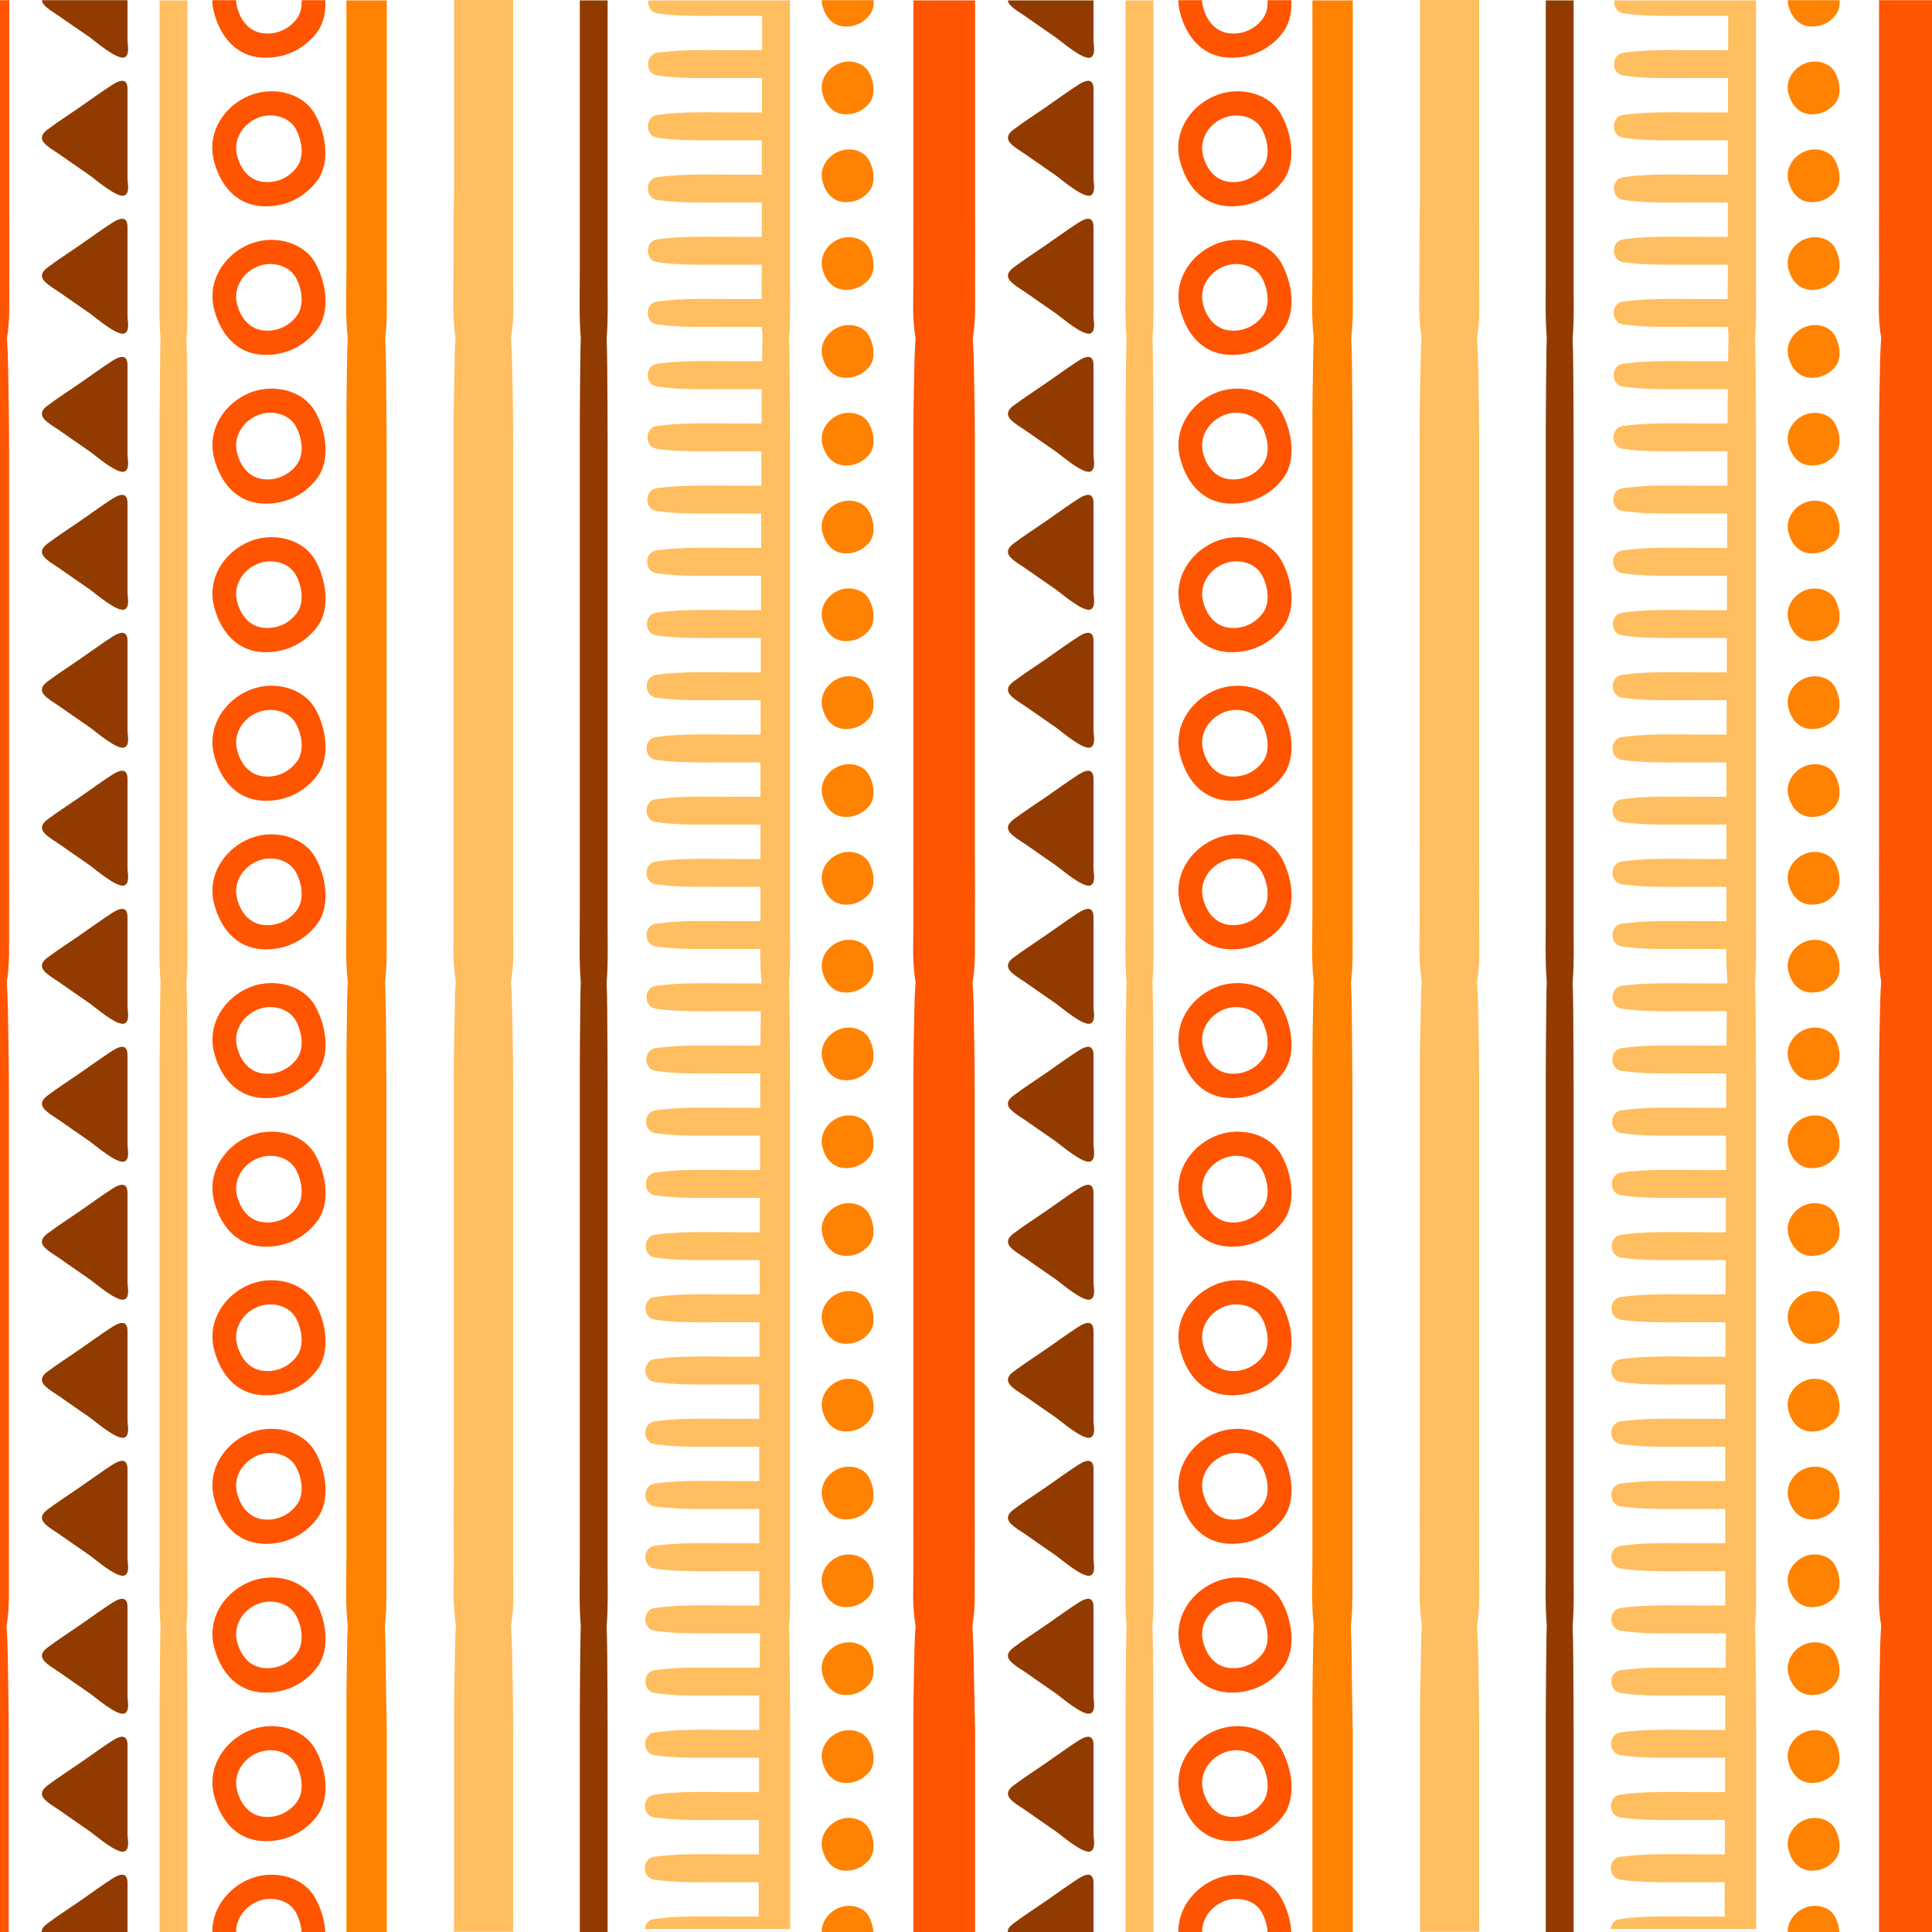 <?xml version="1.0" encoding="UTF-8"?>
<!DOCTYPE svg PUBLIC '-//W3C//DTD SVG 1.0//EN'
          'http://www.w3.org/TR/2001/REC-SVG-20010904/DTD/svg10.dtd'>
<svg height="1000.1" preserveAspectRatio="xMidYMid meet" version="1.0" viewBox="0.0 -0.1 1000.0 1000.1" width="1000.0" xmlns="http://www.w3.org/2000/svg" xmlns:xlink="http://www.w3.org/1999/xlink" zoomAndPan="magnify"
><g
  ><g
    ><g id="change1_17"
      ><path d="M133,971.2c-12.9,3.4-23.3,15.2-23.1,28.8h12.3c-0.1-7.9,5.9-14.7,13.4-16.7c6.2-1.6,13.9,0.3,17.3,6.1 c1.7,2.9,3,6.8,3.2,10.6h12.3c-0.4-6.6-2.6-13.2-5.6-18.3C156.9,971.7,143.7,968.4,133,971.2z" fill="#FF5400"
      /></g
      ><g id="change1_18"
      ><path d="M110.7,6.1c3.1,12.2,11,22.6,24.5,23.6c11.4,0.8,22-3.9,28.9-13.1c3.4-4.6,4.6-10.6,4.3-16.6h-12.3 c0.2,3.5-0.5,6.9-2.5,9.6c-4,5.3-10.1,8.1-16.7,7.6c-7.8-0.6-12.4-6.6-14.2-13.7c-0.3-1.2-0.5-2.4-0.5-3.5h-12.3 C109.9,2,110.2,4,110.7,6.1z" fill="#FF5400"
      /></g
      ><g id="change1_19"
      ><path d="M133,894.3c-14.8,3.9-26.3,18.8-22.2,34.9c3.1,12.2,11,22.6,24.5,23.6c11.4,0.8,22-3.9,28.9-13.1 c7.2-9.7,4.4-25.2-1.3-34.9C156.9,894.8,143.7,891.5,133,894.3z M152.9,912.5c3.3,5.6,4.9,14.6,0.7,20.2c-4,5.3-10.1,8.1-16.7,7.6 c-7.8-0.6-12.4-6.6-14.2-13.7c-2.4-9.3,4.3-18,12.9-20.2C141.8,904.7,149.4,906.7,152.9,912.5z" fill="#FF5400"
      /></g
      ><g id="change1_20"
      ><path d="M133,202c-14.8,3.9-26.3,18.8-22.2,34.9c3.1,12.2,11,22.6,24.5,23.6c11.4,0.8,22-3.9,28.9-13.1 c7.2-9.7,4.4-25.2-1.3-34.9C156.9,202.5,143.7,199.2,133,202z M152.9,220.2c3.3,5.6,4.9,14.6,0.7,20.2c-4,5.3-10.1,8.1-16.7,7.6 c-7.8-0.6-12.4-6.6-14.2-13.7c-2.4-9.3,4.3-18,12.9-20.2C141.8,212.4,149.4,214.4,152.9,220.2z" fill="#FF5400"
      /></g
      ><g id="change1_21"
      ><path d="M133,125c-14.8,3.9-26.3,18.8-22.2,34.9c3.1,12.2,11,22.6,24.5,23.6c11.4,0.8,22-3.9,28.9-13.1 c7.2-9.7,4.4-25.2-1.3-34.9C156.9,125.6,143.7,122.2,133,125z M152.9,143.2c3.3,5.6,4.9,14.6,0.7,20.2c-4,5.3-10.1,8.1-16.7,7.6 c-7.8-0.6-12.4-6.6-14.2-13.7c-2.4-9.3,4.3-18,12.9-20.2C141.8,135.5,149.4,137.5,152.9,143.2z" fill="#FF5400"
      /></g
      ><g id="change1_22"
      ><path d="M133,48.1C118.1,52,106.6,66.9,110.7,83c3.1,12.2,11,22.6,24.5,23.6c11.4,0.8,22-3.9,28.9-13.1 c7.2-9.7,4.4-25.2-1.3-34.9C156.9,48.6,143.7,45.3,133,48.1z M152.9,66.3c3.3,5.6,4.9,14.6,0.7,20.2c-4,5.3-10.1,8.1-16.7,7.6 c-7.8-0.6-12.4-6.6-14.2-13.7c-2.4-9.3,4.3-18,12.9-20.2C141.8,58.6,149.4,60.5,152.9,66.3z" fill="#FF5400"
      /></g
      ><g id="change2_4"
      ><path d="M96.8,855.8c0-4.7-0.2-9.5-0.3-14.2c0.8-9.6,0.5-19.2,0.5-28.9c0-11.8,0-23.5,0-35.3l0-72 c0-47.5,0-95.1,0-142.6c0-13.4-0.1-26.8-0.2-40.3c0-4.7-0.2-9.5-0.3-14.2c0.8-9.6,0.5-19.2,0.5-28.9c0-11.8,0-23.5,0-35.3l0-72 c0-47.5,0-95.1,0-142.6c0-13.4-0.1-26.8-0.2-40.3c0-4.7-0.2-9.5-0.3-14.2c0.8-9.6,0.5-19.2,0.5-28.9c0-11.8,0-23.5,0-35.3l0-72 c0-12.9,0-25.8,0-38.7H82.6c0,33.6,0,67.2,0,100.8c0,13.4,0,26.8,0,40.3c0,11.2-0.4,22.4,0.5,33.6c-0.1,3.2-0.2,6.4-0.2,9.5 c-0.1,11.8-0.3,23.5-0.3,35.3l0,72c0,47.5,0,95.1,0,142.6c0,13.4,0,26.8,0,40.3c0,11.2-0.4,22.4,0.5,33.6 c-0.1,3.2-0.2,6.4-0.2,9.5c-0.1,11.8-0.3,23.5-0.3,35.3l0,72c0,47.5,0,95.1,0,142.6c0,13.4,0,26.8,0,40.3 c0,11.2-0.4,22.4,0.5,33.6c-0.1,3.2-0.2,6.4-0.2,9.5c-0.1,11.8-0.3,23.5-0.3,35.3l0,72c0,13.9,0,27.9,0,41.8h14.4 c0-34.7,0-69.3,0-104C97,882.6,96.9,869.2,96.8,855.8z" fill="#FFBE5F"
      /></g
      ><g id="change3_3"
      ><path d="M199.6,855.8c-0.1-4.7-0.2-9.5-0.4-14.2c1.1-9.6,0.8-19.2,0.8-28.9c0-11.8,0-23.5,0-35.3l0-72 c0-47.5,0-95.1,0-142.6c0-13.4-0.2-26.8-0.3-40.3c-0.1-4.7-0.2-9.5-0.4-14.2c1.1-9.6,0.8-19.2,0.8-28.9c0-11.8,0-23.5,0-35.3l0-72 c0-47.5,0-95.1,0-142.6c0-13.4-0.2-26.8-0.3-40.3c-0.1-4.7-0.2-9.5-0.4-14.2c1.1-9.6,0.8-19.2,0.8-28.9c0-11.8,0-23.5,0-35.3l0-72 c0-12.9,0-25.8,0-38.7h-20.9c0,33.6,0,67.2,0,100.8c0,13.4,0,26.8,0,40.3c0,11.2-0.6,22.4,0.7,33.6c-0.1,3.2-0.3,6.4-0.3,9.5 c-0.2,11.8-0.4,23.5-0.4,35.3l0,72c0,47.5,0,95.1,0,142.6c0,13.4,0,26.8,0,40.3c0,11.2-0.6,22.4,0.7,33.6 c-0.1,3.2-0.3,6.4-0.3,9.5c-0.2,11.8-0.4,23.5-0.4,35.3l0,72c0,47.5,0,95.1,0,142.6c0,13.4,0,26.8,0,40.3 c0,11.2-0.6,22.4,0.7,33.6c-0.1,3.2-0.3,6.4-0.3,9.5c-0.2,11.8-0.4,23.5-0.4,35.3l0,72c0,13.9,0,27.9,0,41.8h20.9 c0-34.7,0-69.3,0-104C199.9,882.6,199.7,869.2,199.6,855.8z" fill="#FF8200"
      /></g
      ><g id="change1_23"
      ><path d="M4.5,1000c0-34.7,0-69.3,0-104c0-13.4-0.3-26.8-0.5-40.3c-0.1-4.7-0.3-9.5-0.6-14.2 c1.7-9.6,1.1-19.2,1.2-28.9c0.1-11.8,0-23.5,0-35.3l0-72c0-47.5,0-95.1,0-142.6c0-13.4-0.3-26.8-0.5-40.3 c-0.1-4.7-0.3-9.5-0.6-14.2c1.7-9.6,1.1-19.2,1.2-28.9c0.1-11.8,0-23.5,0-35.3l0-72c0-47.5,0-95.1,0-142.6 c0-13.4-0.3-26.8-0.5-40.3c-0.1-4.7-0.3-9.5-0.6-14.2c1.7-9.6,1.1-19.2,1.2-28.9c0.1-11.8,0-23.5,0-35.3l0-72 c0-12.9,0-25.8,0-38.7H0v1000H4.5z" fill="#FF5400"
      /></g
      ><g fill="#913B00" id="change4_3"
      ><path d="M66,974.6c0-4.9-2.6-5.7-7.9-2.3c-5.9,3.8-11.4,7.9-17.1,11.8c-5.5,3.8-11.3,7.5-16.6,11.5 c-2,1.5-2.8,2.8-2.8,4.1c0,0.1,0,0.2,0,0.2H66c0-6.3,0-12.7,0-19C66,978.9,66,976.8,66,974.6z"
        /><path d="M30.8,8.4C35.9,11.9,41,15.5,46.2,19C49,21,60.9,31.4,64.6,29.5c2.7-1.4,1.4-6.6,1.4-8.6 c0-4.4,0-8.9,0-13.3c0-2.5,0-5.1,0-7.6H21.7C21.9,3.1,27,5.7,30.8,8.4z"
        /><path d="M21.7,928.3c0,3.2,5.2,5.9,9.1,8.6c5.1,3.6,10.2,7.1,15.4,10.7c2.8,1.9,14.7,12.4,18.4,10.5 c2.7-1.4,1.4-6.6,1.4-8.6c0-4.4,0-8.9,0-13.3c0-8.9,0-17.8,0-26.7c0-2.1,0-4.2,0-6.3c0-4.9-2.6-5.7-7.9-2.3 c-5.9,3.8-11.4,7.9-17.1,11.8c-5.5,3.8-11.3,7.5-16.6,11.5C22.5,925.7,21.7,927.1,21.7,928.3z"
        /><path d="M21.7,856.9c0,3.2,5.2,5.9,9.1,8.6c5.1,3.6,10.2,7.1,15.4,10.7c2.8,1.9,14.7,12.4,18.4,10.5 c2.7-1.4,1.4-6.6,1.4-8.6c0-4.4,0-8.9,0-13.3c0-8.9,0-17.8,0-26.7c0-2.1,0-4.2,0-6.3c0-4.9-2.6-5.7-7.9-2.3 c-5.9,3.8-11.4,7.9-17.1,11.8c-5.5,3.8-11.3,7.5-16.6,11.5C22.5,854.3,21.7,855.6,21.7,856.9z"
        /><path d="M21.7,785.5c0,3.2,5.2,5.9,9.1,8.6c5.1,3.6,10.2,7.1,15.4,10.7c2.8,1.9,14.7,12.4,18.4,10.5 c2.7-1.4,1.4-6.6,1.4-8.6c0-4.4,0-8.9,0-13.3c0-8.9,0-17.8,0-26.7c0-2.1,0-4.2,0-6.3c0-4.9-2.6-5.7-7.9-2.3 c-5.9,3.8-11.4,7.9-17.1,11.8c-5.5,3.8-11.3,7.5-16.6,11.5C22.5,782.9,21.7,784.2,21.7,785.5z"
        /><path d="M21.7,714.1c0,3.2,5.2,5.9,9.1,8.6c5.1,3.6,10.2,7.1,15.4,10.7c2.8,1.9,14.7,12.4,18.4,10.5 c2.7-1.4,1.4-6.6,1.4-8.6c0-4.4,0-8.9,0-13.3c0-8.9,0-17.8,0-26.7c0-2.1,0-4.2,0-6.3c0-4.9-2.6-5.7-7.9-2.3 c-5.9,3.8-11.4,7.9-17.1,11.8c-5.5,3.8-11.3,7.5-16.6,11.5C22.5,711.4,21.7,712.8,21.7,714.1z"
        /><path d="M21.7,642.6c0,3.2,5.2,5.9,9.1,8.6c5.1,3.6,10.2,7.1,15.4,10.7c2.8,1.9,14.7,12.4,18.4,10.5 c2.7-1.4,1.4-6.6,1.4-8.6c0-4.4,0-8.9,0-13.3c0-8.9,0-17.8,0-26.7c0-2.1,0-4.2,0-6.3c0-4.9-2.6-5.7-7.9-2.3 c-5.9,3.8-11.4,7.9-17.1,11.8c-5.5,3.8-11.3,7.5-16.6,11.5C22.5,640,21.7,641.4,21.7,642.6z"
        /><path d="M21.7,571.2c0,3.2,5.2,5.9,9.1,8.6c5.1,3.6,10.2,7.1,15.4,10.7c2.8,1.9,14.7,12.4,18.4,10.5 c2.7-1.4,1.4-6.6,1.4-8.6c0-4.4,0-8.9,0-13.3c0-8.9,0-17.8,0-26.7c0-2.1,0-4.2,0-6.3c0-4.9-2.6-5.7-7.9-2.3 c-5.9,3.8-11.4,7.9-17.1,11.8c-5.5,3.8-11.3,7.5-16.6,11.5C22.5,568.6,21.7,569.9,21.7,571.2z"
        /><path d="M21.7,499.8c0,3.2,5.2,5.9,9.1,8.6c5.1,3.6,10.2,7.1,15.4,10.7c2.8,1.9,14.7,12.4,18.4,10.5 c2.7-1.4,1.4-6.6,1.4-8.6c0-4.4,0-8.9,0-13.3c0-8.9,0-17.8,0-26.7c0-2.1,0-4.2,0-6.3c0-4.9-2.6-5.7-7.9-2.3 c-5.9,3.8-11.4,7.9-17.1,11.8c-5.5,3.8-11.3,7.5-16.6,11.5C22.5,497.1,21.7,498.5,21.7,499.8z"
        /><path d="M21.7,428.3c0,3.2,5.2,5.9,9.1,8.6c5.1,3.6,10.2,7.1,15.4,10.7c2.8,1.9,14.7,12.4,18.4,10.5 c2.7-1.4,1.4-6.6,1.4-8.6c0-4.4,0-8.9,0-13.3c0-8.9,0-17.8,0-26.7c0-2.1,0-4.2,0-6.3c0-4.9-2.6-5.7-7.9-2.3 c-5.9,3.8-11.4,7.9-17.1,11.8c-5.5,3.8-11.3,7.5-16.6,11.5C22.5,425.7,21.7,427.1,21.7,428.3z"
        /><path d="M21.7,356.9c0,3.2,5.2,5.9,9.1,8.6c5.1,3.6,10.2,7.1,15.4,10.7c2.8,1.9,14.7,12.4,18.4,10.5 c2.7-1.4,1.4-6.6,1.4-8.6c0-4.4,0-8.9,0-13.3c0-8.9,0-17.8,0-26.7c0-2.1,0-4.2,0-6.3c0-4.9-2.6-5.7-7.9-2.3 c-5.9,3.8-11.4,7.9-17.1,11.8c-5.5,3.8-11.3,7.5-16.6,11.5C22.5,354.3,21.7,355.6,21.7,356.9z"
        /><path d="M21.7,285.5c0,3.2,5.2,5.9,9.1,8.6c5.1,3.6,10.2,7.1,15.4,10.7c2.8,1.9,14.7,12.4,18.4,10.5 c2.7-1.4,1.4-6.6,1.4-8.6c0-4.4,0-8.9,0-13.3c0-8.9,0-17.8,0-26.7c0-2.1,0-4.2,0-6.3c0-4.9-2.6-5.7-7.9-2.3 c-5.9,3.8-11.4,7.9-17.1,11.8c-5.5,3.8-11.3,7.5-16.6,11.5C22.5,282.9,21.7,284.2,21.7,285.5z"
        /><path d="M21.7,214.1c0,3.2,5.2,5.9,9.1,8.6c5.1,3.6,10.2,7.1,15.4,10.7c2.8,1.9,14.7,12.4,18.4,10.5 c2.7-1.4,1.4-6.6,1.4-8.6c0-4.4,0-8.9,0-13.3c0-8.9,0-17.8,0-26.7c0-2.1,0-4.2,0-6.3c0-4.9-2.6-5.7-7.9-2.3 c-5.9,3.8-11.4,7.9-17.1,11.8c-5.5,3.8-11.3,7.5-16.6,11.5C22.5,211.4,21.7,212.8,21.7,214.1z"
        /><path d="M21.7,142.6c0,3.2,5.2,5.9,9.1,8.6c5.1,3.6,10.2,7.1,15.4,10.7c2.8,1.9,14.7,12.4,18.4,10.5 c2.7-1.4,1.4-6.6,1.4-8.6c0-4.4,0-8.9,0-13.3c0-8.9,0-17.8,0-26.7c0-2.1,0-4.2,0-6.3c0-4.9-2.6-5.7-7.9-2.3 c-5.9,3.8-11.4,7.9-17.1,11.8c-5.5,3.8-11.3,7.5-16.6,11.5C22.5,140,21.7,141.4,21.7,142.6z"
        /><path d="M21.7,71.2c0,3.2,5.2,5.9,9.1,8.6c5.1,3.6,10.2,7.1,15.4,10.7c2.8,1.9,14.7,12.4,18.4,10.5 c2.7-1.4,1.4-6.6,1.4-8.6c0-4.4,0-8.9,0-13.3c0-8.9,0-17.8,0-26.7c0-2.1,0-4.2,0-6.3c0-4.9-2.6-5.7-7.9-2.3 c-5.9,3.8-11.4,7.9-17.1,11.8c-5.5,3.8-11.3,7.5-16.6,11.5C22.5,68.6,21.7,69.9,21.7,71.2z"
      /></g
      ><g id="change1_24"
      ><path d="M133,817.4c-14.8,3.9-26.3,18.8-22.2,34.9c3.1,12.2,11,22.6,24.5,23.6c11.4,0.8,22-3.9,28.9-13.1 c7.2-9.7,4.4-25.2-1.3-34.9C156.9,817.9,143.7,814.5,133,817.4z M152.9,835.5c3.3,5.6,4.9,14.6,0.7,20.2c-4,5.3-10.1,8.1-16.7,7.6 c-7.8-0.6-12.4-6.6-14.2-13.7c-2.4-9.3,4.3-18,12.9-20.2C141.8,827.8,149.4,829.8,152.9,835.5z" fill="#FF5400"
      /></g
      ><g id="change1_25"
      ><path d="M133,740.4c-14.8,3.9-26.3,18.8-22.2,34.9c3.1,12.2,11,22.6,24.5,23.6c11.4,0.8,22-3.9,28.9-13.1 c7.2-9.7,4.4-25.2-1.3-34.9C156.9,741,143.7,737.6,133,740.4z M152.9,758.6c3.3,5.6,4.9,14.6,0.7,20.2c-4,5.3-10.1,8.1-16.7,7.6 c-7.8-0.6-12.4-6.6-14.2-13.7c-2.4-9.3,4.3-18,12.9-20.2C141.8,750.9,149.4,752.8,152.9,758.6z" fill="#FF5400"
      /></g
      ><g id="change1_26"
      ><path d="M133,663.5c-14.8,3.9-26.3,18.8-22.2,34.9c3.1,12.2,11,22.6,24.5,23.6c11.4,0.8,22-3.9,28.9-13.1 c7.2-9.7,4.4-25.2-1.3-34.9C156.9,664,143.7,660.7,133,663.5z M152.9,681.7c3.3,5.6,4.9,14.6,0.7,20.2c-4,5.3-10.1,8.1-16.7,7.6 c-7.8-0.6-12.4-6.6-14.2-13.7c-2.4-9.3,4.3-18,12.9-20.2C141.8,674,149.4,675.9,152.9,681.7z" fill="#FF5400"
      /></g
      ><g id="change1_27"
      ><path d="M133,586.6c-14.8,3.9-26.3,18.8-22.2,34.9c3.1,12.2,11,22.6,24.5,23.6c11.4,0.8,22-3.9,28.9-13.1 c7.2-9.7,4.4-25.2-1.3-34.9C156.9,587.1,143.7,583.8,133,586.6z M152.9,604.8c3.3,5.6,4.9,14.6,0.7,20.2c-4,5.3-10.1,8.1-16.7,7.6 c-7.8-0.6-12.4-6.6-14.2-13.7c-2.4-9.3,4.3-18,12.9-20.2C141.8,597.1,149.4,599,152.9,604.8z" fill="#FF5400"
      /></g
      ><g id="change1_28"
      ><path d="M133,509.7c-14.8,3.9-26.3,18.8-22.2,34.9c3.1,12.2,11,22.6,24.5,23.6c11.4,0.8,22-3.9,28.9-13.1 c7.2-9.7,4.4-25.2-1.3-34.9C156.9,510.2,143.7,506.9,133,509.7z M152.9,527.8c3.3,5.6,4.9,14.6,0.7,20.2c-4,5.3-10.1,8.1-16.7,7.6 c-7.8-0.6-12.4-6.6-14.2-13.7c-2.4-9.3,4.3-18,12.9-20.2C141.8,520.1,149.4,522.1,152.9,527.8z" fill="#FF5400"
      /></g
      ><g id="change1_29"
      ><path d="M133,432.7c-14.8,3.9-26.3,18.8-22.2,34.9c3.1,12.2,11,22.6,24.5,23.6c11.4,0.8,22-3.9,28.9-13.1 c7.2-9.7,4.4-25.2-1.3-34.9C156.9,433.3,143.7,429.9,133,432.7z M152.9,450.9c3.3,5.6,4.9,14.6,0.7,20.2c-4,5.3-10.1,8.1-16.7,7.6 c-7.8-0.6-12.4-6.6-14.2-13.7c-2.4-9.3,4.3-18,12.9-20.2C141.8,443.2,149.4,445.1,152.9,450.9z" fill="#FF5400"
      /></g
      ><g id="change1_30"
      ><path d="M133,355.8c-14.8,3.9-26.3,18.8-22.2,34.9c3.1,12.2,11,22.6,24.5,23.6c11.4,0.8,22-3.9,28.9-13.1 c7.2-9.7,4.4-25.2-1.3-34.9C156.9,356.3,143.7,353,133,355.8z M152.9,374c3.3,5.6,4.9,14.6,0.7,20.2c-4,5.3-10.1,8.1-16.7,7.6 c-7.8-0.6-12.4-6.6-14.2-13.7c-2.4-9.3,4.3-18,12.9-20.2C141.8,366.3,149.4,368.2,152.9,374z" fill="#FF5400"
      /></g
      ><g id="change1_31"
      ><path d="M133,278.9c-14.8,3.9-26.3,18.8-22.2,34.9c3.1,12.2,11,22.6,24.5,23.6c11.4,0.8,22-3.9,28.9-13.1 c7.2-9.7,4.4-25.2-1.3-34.9C156.9,279.4,143.7,276.1,133,278.9z M152.9,297.1c3.3,5.6,4.9,14.6,0.7,20.2c-4,5.3-10.1,8.1-16.7,7.6 c-7.8-0.6-12.4-6.6-14.2-13.7c-2.4-9.3,4.3-18,12.9-20.2C141.8,289.4,149.4,291.3,152.9,297.1z" fill="#FF5400"
      /></g
    ></g
    ><g
    ><g id="change1_1"
      ><path d="M633,971.2c-12.9,3.4-23.3,15.2-23.1,28.8h12.3c-0.1-7.9,5.9-14.7,13.4-16.7c6.2-1.6,13.9,0.3,17.3,6.1 c1.7,2.9,3,6.8,3.2,10.6h12.3c-0.4-6.6-2.6-13.2-5.6-18.3C656.9,971.7,643.7,968.4,633,971.2z" fill="#FF5400"
      /></g
      ><g id="change1_2"
      ><path d="M610.7,6.1c3.1,12.2,11,22.6,24.5,23.6c11.4,0.8,22-3.9,28.9-13.1c3.4-4.6,4.6-10.6,4.3-16.6h-12.3 c0.2,3.5-0.5,6.9-2.5,9.6c-4,5.3-10.1,8.1-16.7,7.6c-7.8-0.6-12.4-6.6-14.2-13.7c-0.3-1.2-0.5-2.4-0.5-3.5h-12.3 C609.9,2,610.2,4,610.7,6.1z" fill="#FF5400"
      /></g
      ><g id="change1_3"
      ><path d="M633,894.3c-14.8,3.9-26.3,18.8-22.2,34.9c3.1,12.2,11,22.6,24.5,23.6c11.4,0.8,22-3.9,28.9-13.1 c7.2-9.7,4.4-25.2-1.3-34.9C656.9,894.8,643.7,891.5,633,894.3z M652.9,912.5c3.3,5.6,4.9,14.6,0.7,20.2c-4,5.3-10.1,8.1-16.7,7.6 c-7.8-0.6-12.4-6.6-14.2-13.7c-2.4-9.3,4.3-18,12.9-20.2C641.8,904.7,649.4,906.7,652.9,912.5z" fill="#FF5400"
      /></g
      ><g id="change1_4"
      ><path d="M633,202c-14.8,3.9-26.3,18.8-22.2,34.9c3.1,12.2,11,22.6,24.5,23.6c11.4,0.8,22-3.9,28.9-13.1 c7.2-9.7,4.4-25.2-1.3-34.9C656.9,202.5,643.7,199.2,633,202z M652.9,220.2c3.3,5.6,4.9,14.6,0.7,20.2c-4,5.3-10.1,8.1-16.7,7.6 c-7.8-0.6-12.4-6.6-14.2-13.7c-2.4-9.3,4.3-18,12.9-20.2C641.8,212.4,649.4,214.4,652.9,220.2z" fill="#FF5400"
      /></g
      ><g id="change1_5"
      ><path d="M633,125c-14.8,3.9-26.3,18.8-22.2,34.9c3.1,12.2,11,22.6,24.5,23.6c11.4,0.8,22-3.9,28.9-13.1 c7.2-9.7,4.4-25.2-1.3-34.9C656.9,125.6,643.7,122.2,633,125z M652.9,143.2c3.3,5.6,4.9,14.6,0.7,20.2c-4,5.3-10.1,8.1-16.7,7.6 c-7.8-0.6-12.4-6.6-14.2-13.7c-2.4-9.3,4.3-18,12.9-20.2C641.8,135.5,649.4,137.5,652.9,143.2z" fill="#FF5400"
      /></g
      ><g id="change1_6"
      ><path d="M633,48.1C618.1,52,606.6,66.9,610.7,83c3.1,12.2,11,22.6,24.5,23.6c11.4,0.8,22-3.9,28.9-13.1 c7.2-9.7,4.4-25.2-1.3-34.9C656.9,48.6,643.7,45.3,633,48.1z M652.9,66.3c3.3,5.6,4.9,14.6,0.7,20.2c-4,5.3-10.1,8.1-16.7,7.6 c-7.8-0.6-12.4-6.6-14.2-13.7c-2.4-9.3,4.3-18,12.9-20.2C641.8,58.6,649.4,60.5,652.9,66.3z" fill="#FF5400"
      /></g
      ><g id="change2_1"
      ><path d="M596.8,855.8c0-4.7-0.2-9.5-0.3-14.2c0.8-9.6,0.5-19.2,0.5-28.9c0-11.8,0-23.5,0-35.3l0-72 c0-47.5,0-95.1,0-142.6c0-13.4-0.1-26.8-0.2-40.3c0-4.7-0.2-9.5-0.3-14.2c0.8-9.6,0.5-19.2,0.5-28.9c0-11.8,0-23.5,0-35.3l0-72 c0-47.5,0-95.1,0-142.6c0-13.4-0.1-26.8-0.2-40.3c0-4.7-0.2-9.5-0.3-14.2c0.8-9.6,0.5-19.2,0.5-28.9c0-11.8,0-23.5,0-35.3l0-72 c0-12.9,0-25.8,0-38.7h-14.4c0,33.6,0,67.2,0,100.8c0,13.4,0,26.8,0,40.3c0,11.2-0.4,22.4,0.5,33.6c-0.1,3.2-0.2,6.4-0.2,9.5 c-0.1,11.8-0.3,23.5-0.3,35.3l0,72c0,47.5,0,95.1,0,142.6c0,13.4,0,26.8,0,40.3c0,11.2-0.4,22.4,0.5,33.6 c-0.1,3.2-0.2,6.4-0.2,9.5c-0.1,11.8-0.3,23.5-0.3,35.3l0,72c0,47.5,0,95.1,0,142.6c0,13.4,0,26.8,0,40.3 c0,11.2-0.4,22.4,0.5,33.6c-0.1,3.2-0.2,6.4-0.2,9.5c-0.1,11.8-0.3,23.5-0.3,35.3l0,72c0,13.9,0,27.9,0,41.8h14.4 c0-34.7,0-69.3,0-104C597,882.6,596.9,869.2,596.8,855.8z" fill="#FFBE5F"
      /></g
      ><g id="change4_1"
      ><path d="M314.3,855.8c0-4.7-0.2-9.5-0.3-14.2c0.8-9.6,0.5-19.2,0.5-28.9c0-11.8,0-23.5,0-35.3l0-72 c0-47.5,0-95.1,0-142.6c0-13.4-0.1-26.8-0.2-40.3c0-4.7-0.2-9.5-0.3-14.2c0.8-9.6,0.5-19.2,0.5-28.9c0-11.8,0-23.5,0-35.3l0-72 c0-47.5,0-95.1,0-142.6c0-13.4-0.1-26.8-0.2-40.3c0-4.7-0.2-9.5-0.3-14.2c0.8-9.6,0.5-19.2,0.5-28.9c0-11.8,0-23.5,0-35.3l0-72 c0-12.9,0-25.8,0-38.7h-14.4c0,33.6,0,67.2,0,100.8c0,13.4,0,26.8,0,40.3c0,11.2-0.4,22.4,0.5,33.6c-0.1,3.2-0.2,6.4-0.2,9.5 c-0.1,11.8-0.3,23.5-0.3,35.3l0,72c0,47.5,0,95.1,0,142.6c0,13.4,0,26.8,0,40.3c0,11.2-0.4,22.4,0.5,33.6 c-0.1,3.2-0.2,6.4-0.2,9.5c-0.1,11.8-0.3,23.5-0.3,35.3l0,72c0,47.5,0,95.1,0,142.6c0,13.4,0,26.8,0,40.3 c0,11.2-0.4,22.4,0.5,33.6c-0.1,3.2-0.2,6.4-0.2,9.5c-0.1,11.8-0.3,23.5-0.3,35.3l0,72c0,13.9,0,27.9,0,41.8h14.4 c0-34.7,0-69.3,0-104C314.5,882.6,314.4,869.2,314.3,855.8z" fill="#913B00"
      /></g
      ><g id="change2_2"
      ><path d="M408.7,855.8c0-4.7-0.2-9.5-0.3-14.2c0.8-9.6,0.5-19.2,0.5-28.9c0-11.8,0-23.5,0-35.3l0-72 c0-47.5,0-95.1,0-142.6c0-13.4-0.1-26.8-0.2-40.3c0-4.7-0.2-9.5-0.3-14.2c0.8-9.6,0.5-19.2,0.5-28.9c0-11.8,0-23.5,0-35.3l0-72 c0-47.5,0-95.1,0-142.6c0-13.4-0.1-26.8-0.2-40.3c0-4.7-0.2-9.5-0.3-14.2c0.8-9.6,0.5-19.2,0.5-28.9c0-11.8,0-23.5,0-35.3l0-72 c0-12.9,0-25.8,0-38.7h-73.3c-0.4,3,1.2,6.2,4.7,6.7c12,1.7,24,1.3,36,1.3c6.1,0,12.1,0,18.2,0c0,5.9,0,11.9,0,17.8 c-4.4,0-8.8,0-13.3,0c-13.7,0-27.4-0.6-41,1.3c-6.3,0.9-6.4,10.8,0,11.8c12,1.7,24,1.3,36,1.3c6.1,0,12.1,0,18.2,0 c0,5.9,0,11.9,0,17.8c-4.4,0-8.8,0-13.3,0c-13.7,0-27.4-0.6-41,1.3c-6.3,0.9-6.4,10.8,0,11.8c12,1.7,24,1.3,36,1.3 c6.1,0,12.1,0,18.2,0c0,5.9,0,11.9,0,17.8c-4.4,0-8.8,0-13.2,0c-13.7,0-27.4-0.6-41,1.3c-6.3,0.9-6.4,10.8,0,11.8 c12,1.7,24,1.3,36,1.3c6.1,0,12.1,0,18.2,0c0,5.9,0,11.9,0,17.8c-4.4,0-8.8,0-13.2,0c-13.7,0-27.4-0.6-41,1.3 c-6.3,0.9-6.4,10.8,0,11.8c12,1.7,24,1.3,36,1.3c6.1,0,12.1,0,18.2,0c0,1.3,0,2.7,0,4c0,4.6-0.1,9.2-0.1,13.8c-4.4,0-8.8,0-13.2,0 c-13.7,0-27.4-0.6-41,1.3c-6.3,0.9-6.4,10.8,0,11.8c12,1.7,24,1.3,36,1.3c6.1,0,12.3,0,18.4,0c0.1,1.8,0.2,3.5,0.3,5.3 c-0.1,3.2-0.2,6.4-0.2,9.5c0,1,0,2,0,3c-4.5,0-9,0-13.5,0c-13.7,0-27.4-0.6-41,1.3c-6.3,0.9-6.4,10.8,0,11.8c12,1.7,24,1.3,36,1.3 c6.1,0,12.2,0,18.3,0c-0.1,5.9-0.1,11.9-0.1,17.8c-4.4,0-8.8,0-13.3,0c-13.7,0-27.4-0.6-41,1.3c-6.3,0.9-6.4,10.8,0,11.8 c12,1.7,24,1.3,36,1.3c6.1,0,12.1,0,18.2,0l0,17.8c-4.4,0-8.8,0-13.3,0c-13.7,0-27.4-0.6-41,1.3c-6.3,0.9-6.4,10.8,0,11.8 c12,1.7,24,1.3,36,1.3c6.1,0,12.1,0,18.2,0l0,17.8c-4.4,0-8.8,0-13.3,0c-13.7,0-27.4-0.6-41,1.3c-6.3,0.9-6.4,10.8,0,11.8 c12,1.7,24,1.3,36,1.3c6.1,0,12.1,0,18.2,0c0,5.9,0,11.9,0,17.8c-4.4,0-8.8,0-13.3,0c-13.7,0-27.4-0.6-41,1.3 c-6.3,0.9-6.4,10.8,0,11.8c12,1.7,24,1.3,36,1.3c6.1,0,12.1,0,18.2,0c0,5.9,0,11.9,0,17.8c-4.4,0-8.8,0-13.3,0 c-13.7,0-27.4-0.6-41,1.3c-6.3,0.9-6.4,10.8,0,11.8c12,1.7,24,1.3,36,1.3c6.1,0,12.1,0,18.2,0c0,5.9,0,11.9,0,17.8 c-4.4,0-8.8,0-13.3,0c-13.7,0-27.4-0.6-41,1.3c-6.3,0.9-6.4,10.8,0,11.8c12,1.7,24,1.3,36,1.3c6.1,0,12.1,0,18.2,0 c0,5.9,0,11.9,0,17.8c-4.4,0-8.8,0-13.2,0c-13.7,0-27.4-0.6-41,1.3c-6.3,0.9-6.4,10.8,0,11.8c12,1.7,24,1.3,36,1.3 c6.1,0,12.1,0,18.2,0c0,2.3,0,4.5,0,6.8c0,3.7,0,7.4,0,11c-4.4,0-8.8,0-13.2,0c-13.7,0-27.4-0.6-41,1.3c-6.3,0.9-6.4,10.8,0,11.8 c12,1.7,24,1.3,36,1.3c6.1,0,12.1,0,18.2,0c0,4.9,0,9.8,0,14.8c0,1,0,2,0,3c-4.4,0-8.8,0-13.2,0c-13.7,0-27.4-0.6-41,1.3 c-6.3,0.9-6.4,10.8,0,11.8c12,1.7,24,1.3,36,1.3c6,0,12.1,0,18.1,0c0,5.4,0.1,10.7,0.6,16.1c0,0.6,0,1.2,0,1.7 c-4.6,0-9.1,0-13.7,0c-13.7,0-27.4-0.6-41,1.3c-6.3,0.9-6.4,10.8,0,11.8c12,1.7,24,1.3,36,1.3c6.1,0,12.3,0,18.4,0 c-0.1,5.9-0.1,11.9-0.2,17.8c-4.4,0-8.9,0-13.3,0c-13.7,0-27.4-0.6-41,1.3c-6.3,0.9-6.4,10.8,0,11.8c12,1.7,24,1.3,36,1.3 c6.1,0,12.1,0,18.2,0l0,17.8c-4.4,0-8.8,0-13.3,0c-13.7,0-27.4-0.6-41,1.3c-6.3,0.9-6.4,10.8,0,11.8c12,1.7,24,1.3,36,1.3 c6.1,0,12.1,0,18.2,0l0,17.8c-4.4,0-8.8,0-13.3,0c-13.7,0-27.4-0.6-41,1.3c-6.3,0.9-6.4,10.8,0,11.8c12,1.7,24,1.3,36,1.3 c6.1,0,12.1,0,18.2,0l0,3.9c0,4.6,0,9.3,0,13.9c-4.4,0-8.8,0-13.3,0c-13.7,0-27.4-0.6-41,1.3c-6.3,0.9-6.4,10.8,0,11.8 c12,1.7,24,1.3,36,1.3c6.1,0,12.1,0,18.2,0c0,5.9,0,11.9,0,17.8c-4.4,0-8.8,0-13.3,0c-13.7,0-27.4-0.6-41,1.3 c-6.3,0.9-6.4,10.8,0,11.8c12,1.7,24,1.3,36,1.3c6.1,0,12.1,0,18.2,0c0,5.9,0,11.9,0,17.8c-4.4,0-8.8,0-13.3,0 c-13.7,0-27.4-0.6-41,1.3c-6.3,0.9-6.4,10.8,0,11.8c12,1.7,24,1.3,36,1.3c6.1,0,12.1,0,18.2,0c0,5.9,0,11.9,0,17.8 c-4.4,0-8.8,0-13.2,0c-13.7,0-27.4-0.6-41,1.3c-6.3,0.9-6.4,10.8,0,11.8c12,1.7,24,1.3,36,1.3c6.1,0,12.1,0,18.2,0 c0,5.8,0,11.7,0,17.5c0,0.1,0,0.2,0,0.3c-4.4,0-8.8,0-13.2,0c-13.7,0-27.4-0.6-41,1.3c-6.3,0.9-6.4,10.8,0,11.8 c12,1.7,24,1.3,36,1.3c6.1,0,12.1,0,18.2,0c0,5.9,0,11.9,0,17.8c-4.4,0-8.8,0-13.2,0c-13.7,0-27.4-0.6-41,1.3 c-6.3,0.9-6.4,10.8,0,11.8c12,1.7,24,1.3,36,1.3c6.1,0,12.1,0,18.2,0c0,5.9-0.1,11.9,0.1,17.8c-4.4,0-8.9,0-13.3,0 c-13.7,0-27.4-0.6-41,1.3c-6.3,0.9-6.4,10.8,0,11.8c12,1.7,24,1.3,36,1.3c6.2,0,12.4,0,18.6,0c0,1.4-0.1,2.7-0.1,4.1 c0,4.6-0.1,9.1-0.1,13.7c-4.5,0-8.9,0-13.4,0c-13.7,0-27.4-0.6-41,1.3c-6.3,0.9-6.4,10.8,0,11.8c12,1.7,24,1.3,36,1.3 c6.1,0,12.2,0,18.2,0c0,2.4,0,4.8,0,7.1l0,10.7c-4.4,0-8.8,0-13.3,0c-13.7,0-27.4-0.6-41,1.3c-6.3,0.9-6.4,10.8,0,11.8 c12,1.7,24,1.3,36,1.3c6.1,0,12.1,0,18.2,0l0,17.8c-4.4,0-8.8,0-13.3,0c-13.7,0-27.4-0.6-41,1.3c-6.3,0.9-6.4,10.8,0,11.8 c12,1.7,24,1.3,36,1.3c6.1,0,12.1,0,18.2,0l0,14.7c0,1,0,2.1,0,3.1c-4.4,0-8.8,0-13.3,0c-13.7,0-27.4-0.6-41,1.3 c-6.3,0.9-6.4,10.8,0,11.8c12,1.7,24,1.3,36,1.3c6.1,0,12.1,0,18.2,0c0,5.9,0,11.9,0,17.8c-4.4,0-8.8,0-13.3,0 c-13.7,0-27.4-0.6-41,1.3c-2.8,0.4-4.4,2.6-4.7,5.1H409c0-34.7,0-69.3,0-104C409,882.6,408.8,869.2,408.7,855.8z" fill="#FFBE5F"
      /></g
      ><g id="change3_1"
      ><path d="M699.6,855.8c-0.1-4.7-0.2-9.5-0.4-14.2c1.1-9.6,0.8-19.2,0.8-28.9c0-11.8,0-23.5,0-35.3l0-72 c0-47.5,0-95.1,0-142.6c0-13.4-0.2-26.8-0.3-40.3c-0.1-4.7-0.2-9.5-0.4-14.2c1.1-9.6,0.8-19.2,0.8-28.9c0-11.8,0-23.5,0-35.3l0-72 c0-47.5,0-95.1,0-142.6c0-13.4-0.2-26.8-0.3-40.3c-0.1-4.7-0.2-9.5-0.4-14.2c1.1-9.6,0.8-19.2,0.8-28.9c0-11.8,0-23.5,0-35.3l0-72 c0-12.9,0-25.8,0-38.7h-20.9c0,33.6,0,67.2,0,100.8c0,13.4,0,26.8,0,40.3c0,11.2-0.6,22.4,0.7,33.6c-0.1,3.2-0.3,6.4-0.3,9.5 c-0.2,11.8-0.4,23.5-0.4,35.3l0,72c0,47.5,0,95.1,0,142.6c0,13.4,0,26.8,0,40.3c0,11.2-0.6,22.4,0.7,33.6 c-0.1,3.2-0.3,6.4-0.3,9.5c-0.2,11.8-0.4,23.5-0.4,35.3l0,72c0,47.5,0,95.1,0,142.6c0,13.4,0,26.8,0,40.3 c0,11.2-0.6,22.4,0.7,33.6c-0.1,3.2-0.3,6.4-0.3,9.5c-0.2,11.8-0.4,23.5-0.4,35.3l0,72c0,13.9,0,27.9,0,41.8h20.9 c0-34.7,0-69.3,0-104C699.9,882.6,699.7,869.2,699.6,855.8z" fill="#FF8200"
      /></g
      ><g id="change1_7"
      ><path d="M503.9,855.8c-0.1-4.7-0.3-9.5-0.6-14.2c1.7-9.6,1.1-19.2,1.2-28.9c0.1-11.8,0-23.5,0-35.3l0-72 c0-47.5,0-95.1,0-142.6c0-13.4-0.3-26.8-0.5-40.3c-0.1-4.7-0.3-9.5-0.6-14.2c1.7-9.6,1.1-19.2,1.2-28.9c0.1-11.8,0-23.5,0-35.3 l0-72c0-47.5,0-95.1,0-142.6c0-13.4-0.3-26.8-0.5-40.3c-0.1-4.7-0.3-9.5-0.6-14.2c1.7-9.6,1.1-19.2,1.2-28.9 c0.1-11.8,0-23.5,0-35.3l0-72c0-12.9,0-25.8,0-38.7h-31.9c0,33.6,0,67.2,0,100.8c0,13.4-0.1,26.8,0,40.3 c0.1,11.2-0.9,22.4,1.1,33.6c-0.2,3.2-0.4,6.4-0.5,9.5c-0.2,11.8-0.6,23.5-0.6,35.3l0,72c0,47.5,0,95.1,0,142.6 c0,13.4-0.1,26.8,0,40.3c0.1,11.2-0.9,22.4,1.1,33.6c-0.2,3.2-0.4,6.4-0.5,9.5c-0.2,11.8-0.6,23.5-0.6,35.3l0,72 c0,47.5,0,95.1,0,142.6c0,13.4-0.1,26.8,0,40.3c0.1,11.2-0.9,22.4,1.1,33.6c-0.2,3.2-0.4,6.4-0.5,9.5c-0.2,11.8-0.6,23.5-0.6,35.3 l0,72c0,13.9,0,27.9,0,41.8h31.9c0-34.7,0-69.3,0-104C504.4,882.6,504.2,869.2,503.9,855.8z" fill="#FF5400"
      /></g
      ><g fill="#913B00" id="change4_4"
      ><path d="M566,974.6c0-4.9-2.6-5.7-7.9-2.3c-5.9,3.8-11.4,7.9-17.1,11.8c-5.5,3.8-11.3,7.5-16.6,11.5 c-2,1.5-2.8,2.8-2.8,4.1c0,0.1,0,0.2,0,0.2H566c0-6.3,0-12.7,0-19C566,978.9,566,976.8,566,974.6z"
        /><path d="M530.8,8.4c5.1,3.6,10.2,7.1,15.4,10.7c2.8,1.9,14.7,12.4,18.4,10.5c2.7-1.4,1.4-6.6,1.4-8.6 c0-4.4,0-8.9,0-13.3c0-2.5,0-5.1,0-7.6h-44.3C521.9,3.1,527,5.7,530.8,8.4z"
        /><path d="M521.7,928.3c0,3.2,5.2,5.9,9.1,8.6c5.1,3.6,10.2,7.1,15.4,10.7c2.8,1.9,14.7,12.4,18.4,10.5 c2.7-1.4,1.4-6.6,1.4-8.6c0-4.4,0-8.9,0-13.3c0-8.9,0-17.8,0-26.7c0-2.1,0-4.2,0-6.3c0-4.9-2.6-5.7-7.9-2.3 c-5.9,3.8-11.4,7.9-17.1,11.8c-5.5,3.8-11.3,7.5-16.6,11.5C522.5,925.7,521.7,927.1,521.7,928.3z"
        /><path d="M521.7,856.9c0,3.2,5.2,5.9,9.1,8.6c5.1,3.6,10.2,7.1,15.4,10.7c2.8,1.9,14.7,12.4,18.4,10.5 c2.7-1.4,1.4-6.6,1.4-8.6c0-4.4,0-8.9,0-13.3c0-8.9,0-17.8,0-26.7c0-2.1,0-4.2,0-6.3c0-4.9-2.6-5.7-7.9-2.3 c-5.9,3.8-11.4,7.9-17.1,11.8c-5.5,3.8-11.3,7.5-16.6,11.5C522.5,854.3,521.7,855.6,521.7,856.9z"
        /><path d="M521.7,785.5c0,3.2,5.2,5.9,9.1,8.6c5.1,3.6,10.2,7.1,15.4,10.7c2.8,1.9,14.7,12.4,18.4,10.5 c2.7-1.4,1.4-6.6,1.4-8.6c0-4.4,0-8.9,0-13.3c0-8.9,0-17.8,0-26.7c0-2.1,0-4.2,0-6.3c0-4.9-2.6-5.7-7.9-2.3 c-5.9,3.8-11.4,7.9-17.1,11.8c-5.5,3.8-11.3,7.5-16.6,11.5C522.5,782.9,521.7,784.2,521.7,785.5z"
        /><path d="M521.7,714.1c0,3.2,5.2,5.9,9.1,8.6c5.1,3.6,10.2,7.1,15.4,10.7c2.8,1.9,14.7,12.4,18.4,10.5 c2.7-1.4,1.4-6.6,1.4-8.6c0-4.4,0-8.9,0-13.3c0-8.9,0-17.8,0-26.7c0-2.1,0-4.2,0-6.3c0-4.9-2.6-5.7-7.9-2.3 c-5.9,3.8-11.4,7.9-17.1,11.8c-5.5,3.8-11.3,7.5-16.6,11.5C522.5,711.4,521.7,712.8,521.7,714.1z"
        /><path d="M521.7,642.6c0,3.2,5.2,5.9,9.1,8.6c5.1,3.6,10.2,7.1,15.4,10.7c2.8,1.9,14.7,12.4,18.4,10.5 c2.7-1.4,1.4-6.6,1.4-8.6c0-4.4,0-8.9,0-13.3c0-8.9,0-17.8,0-26.7c0-2.1,0-4.2,0-6.3c0-4.9-2.6-5.7-7.9-2.3 c-5.9,3.8-11.4,7.9-17.1,11.8c-5.5,3.8-11.3,7.5-16.6,11.5C522.5,640,521.7,641.4,521.7,642.6z"
        /><path d="M521.7,571.2c0,3.2,5.2,5.9,9.1,8.6c5.1,3.6,10.2,7.1,15.4,10.7c2.8,1.9,14.7,12.4,18.4,10.5 c2.7-1.4,1.4-6.6,1.4-8.6c0-4.4,0-8.9,0-13.3c0-8.9,0-17.8,0-26.7c0-2.1,0-4.2,0-6.3c0-4.9-2.6-5.7-7.9-2.3 c-5.9,3.8-11.4,7.9-17.1,11.8c-5.5,3.8-11.3,7.5-16.6,11.5C522.5,568.6,521.7,569.9,521.7,571.2z"
        /><path d="M521.7,499.8c0,3.2,5.2,5.9,9.1,8.6c5.1,3.6,10.2,7.1,15.4,10.7c2.8,1.9,14.7,12.4,18.4,10.5 c2.7-1.4,1.4-6.6,1.4-8.6c0-4.4,0-8.9,0-13.3c0-8.9,0-17.8,0-26.7c0-2.1,0-4.2,0-6.3c0-4.9-2.6-5.7-7.9-2.3 c-5.9,3.8-11.4,7.9-17.1,11.8c-5.5,3.8-11.3,7.5-16.6,11.5C522.5,497.1,521.7,498.5,521.7,499.8z"
        /><path d="M521.7,428.3c0,3.2,5.2,5.9,9.1,8.6c5.1,3.6,10.2,7.1,15.4,10.7c2.8,1.9,14.7,12.4,18.4,10.5 c2.7-1.4,1.4-6.6,1.4-8.6c0-4.4,0-8.9,0-13.3c0-8.9,0-17.8,0-26.7c0-2.1,0-4.2,0-6.3c0-4.9-2.6-5.7-7.9-2.3 c-5.9,3.8-11.4,7.9-17.1,11.8c-5.5,3.8-11.3,7.5-16.6,11.5C522.5,425.7,521.7,427.1,521.7,428.3z"
        /><path d="M521.7,356.9c0,3.2,5.2,5.9,9.1,8.6c5.1,3.6,10.2,7.1,15.4,10.7c2.8,1.9,14.7,12.4,18.4,10.5 c2.7-1.4,1.4-6.6,1.4-8.6c0-4.4,0-8.9,0-13.3c0-8.9,0-17.8,0-26.7c0-2.1,0-4.2,0-6.3c0-4.9-2.6-5.7-7.9-2.3 c-5.9,3.8-11.4,7.9-17.1,11.8c-5.5,3.8-11.3,7.5-16.6,11.5C522.5,354.3,521.7,355.6,521.7,356.9z"
        /><path d="M521.7,285.5c0,3.2,5.2,5.9,9.1,8.6c5.1,3.6,10.2,7.1,15.4,10.7c2.8,1.9,14.7,12.4,18.4,10.5 c2.7-1.4,1.4-6.6,1.4-8.6c0-4.4,0-8.9,0-13.3c0-8.9,0-17.8,0-26.7c0-2.1,0-4.2,0-6.3c0-4.9-2.6-5.7-7.9-2.3 c-5.9,3.8-11.4,7.9-17.1,11.8c-5.5,3.8-11.3,7.5-16.6,11.5C522.5,282.9,521.7,284.2,521.7,285.5z"
        /><path d="M521.7,214.1c0,3.2,5.2,5.9,9.1,8.6c5.1,3.6,10.2,7.1,15.4,10.7c2.8,1.9,14.7,12.4,18.4,10.5 c2.7-1.4,1.4-6.6,1.4-8.6c0-4.4,0-8.9,0-13.3c0-8.9,0-17.8,0-26.7c0-2.1,0-4.2,0-6.3c0-4.9-2.6-5.7-7.9-2.3 c-5.9,3.8-11.4,7.9-17.1,11.8c-5.5,3.8-11.3,7.5-16.6,11.5C522.5,211.4,521.7,212.8,521.7,214.1z"
        /><path d="M521.7,142.6c0,3.2,5.2,5.9,9.1,8.6c5.1,3.6,10.2,7.1,15.4,10.7c2.8,1.9,14.7,12.4,18.4,10.5 c2.7-1.4,1.4-6.6,1.4-8.6c0-4.4,0-8.9,0-13.3c0-8.9,0-17.8,0-26.7c0-2.1,0-4.2,0-6.3c0-4.9-2.6-5.7-7.9-2.3 c-5.9,3.8-11.4,7.9-17.1,11.8c-5.5,3.8-11.3,7.5-16.6,11.5C522.5,140,521.7,141.4,521.7,142.6z"
        /><path d="M521.7,71.2c0,3.2,5.2,5.9,9.1,8.6c5.1,3.6,10.2,7.1,15.4,10.7c2.8,1.9,14.7,12.4,18.4,10.5 c2.7-1.4,1.4-6.6,1.4-8.6c0-4.4,0-8.9,0-13.3c0-8.9,0-17.8,0-26.7c0-2.1,0-4.2,0-6.3c0-4.9-2.6-5.7-7.9-2.3 c-5.9,3.8-11.4,7.9-17.1,11.8c-5.5,3.8-11.3,7.5-16.6,11.5C522.5,68.6,521.7,69.9,521.7,71.2z"
      /></g
      ><g id="change1_8"
      ><path d="M633,817.4c-14.8,3.9-26.3,18.8-22.2,34.9c3.1,12.2,11,22.6,24.5,23.6c11.4,0.8,22-3.9,28.9-13.1 c7.2-9.7,4.4-25.2-1.3-34.9C656.9,817.9,643.7,814.5,633,817.4z M652.9,835.5c3.3,5.6,4.9,14.6,0.7,20.2c-4,5.3-10.1,8.1-16.7,7.6 c-7.8-0.6-12.4-6.6-14.2-13.7c-2.4-9.3,4.3-18,12.9-20.2C641.8,827.8,649.4,829.8,652.9,835.5z" fill="#FF5400"
      /></g
      ><g id="change1_9"
      ><path d="M633,740.4c-14.8,3.9-26.3,18.8-22.2,34.9c3.1,12.2,11,22.6,24.5,23.6c11.4,0.8,22-3.9,28.9-13.1 c7.2-9.7,4.4-25.2-1.3-34.9C656.9,741,643.7,737.6,633,740.4z M652.9,758.6c3.3,5.6,4.9,14.6,0.7,20.2c-4,5.3-10.1,8.1-16.7,7.6 c-7.8-0.6-12.4-6.6-14.2-13.7c-2.4-9.3,4.3-18,12.9-20.2C641.8,750.9,649.4,752.8,652.9,758.6z" fill="#FF5400"
      /></g
      ><g id="change1_10"
      ><path d="M633,663.5c-14.8,3.9-26.3,18.8-22.2,34.9c3.1,12.2,11,22.6,24.5,23.6c11.4,0.8,22-3.9,28.9-13.1 c7.2-9.7,4.4-25.2-1.3-34.9C656.9,664,643.7,660.7,633,663.5z M652.9,681.7c3.3,5.6,4.9,14.6,0.7,20.2c-4,5.3-10.1,8.1-16.7,7.6 c-7.8-0.6-12.4-6.6-14.2-13.7c-2.4-9.3,4.3-18,12.9-20.2C641.8,674,649.4,675.9,652.9,681.7z" fill="#FF5400"
      /></g
      ><g id="change1_11"
      ><path d="M633,586.6c-14.8,3.9-26.3,18.8-22.2,34.9c3.1,12.2,11,22.6,24.5,23.6c11.4,0.8,22-3.9,28.9-13.1 c7.2-9.7,4.4-25.2-1.3-34.9C656.9,587.1,643.7,583.8,633,586.6z M652.9,604.8c3.3,5.6,4.9,14.6,0.7,20.2c-4,5.3-10.1,8.1-16.7,7.6 c-7.8-0.6-12.4-6.6-14.2-13.7c-2.4-9.3,4.3-18,12.9-20.2C641.8,597.1,649.4,599,652.9,604.8z" fill="#FF5400"
      /></g
      ><g id="change1_12"
      ><path d="M633,509.7c-14.8,3.9-26.3,18.8-22.2,34.9c3.1,12.2,11,22.6,24.5,23.6c11.4,0.8,22-3.9,28.9-13.1 c7.2-9.7,4.4-25.2-1.3-34.9C656.9,510.2,643.7,506.9,633,509.7z M652.9,527.8c3.3,5.6,4.9,14.6,0.7,20.2c-4,5.3-10.1,8.1-16.7,7.6 c-7.8-0.6-12.4-6.6-14.2-13.7c-2.4-9.3,4.3-18,12.9-20.2C641.8,520.1,649.4,522.1,652.9,527.8z" fill="#FF5400"
      /></g
      ><g id="change1_13"
      ><path d="M633,432.7c-14.8,3.9-26.3,18.8-22.2,34.9c3.1,12.2,11,22.6,24.5,23.6c11.4,0.8,22-3.9,28.9-13.1 c7.2-9.7,4.4-25.2-1.3-34.9C656.9,433.3,643.7,429.9,633,432.7z M652.9,450.9c3.3,5.6,4.9,14.6,0.7,20.2c-4,5.3-10.1,8.1-16.7,7.6 c-7.8-0.6-12.4-6.6-14.2-13.7c-2.4-9.3,4.3-18,12.9-20.2C641.8,443.2,649.4,445.1,652.9,450.9z" fill="#FF5400"
      /></g
      ><g id="change1_14"
      ><path d="M633,355.8c-14.8,3.9-26.3,18.8-22.2,34.9c3.1,12.2,11,22.6,24.5,23.6c11.4,0.8,22-3.9,28.9-13.1 c7.2-9.7,4.4-25.2-1.3-34.9C656.9,356.3,643.7,353,633,355.8z M652.9,374c3.3,5.6,4.9,14.6,0.7,20.2c-4,5.3-10.1,8.1-16.7,7.6 c-7.8-0.6-12.4-6.6-14.2-13.7c-2.4-9.3,4.3-18,12.9-20.2C641.8,366.3,649.4,368.2,652.9,374z" fill="#FF5400"
      /></g
      ><g id="change1_15"
      ><path d="M633,278.9c-14.8,3.9-26.3,18.8-22.2,34.9c3.1,12.2,11,22.6,24.5,23.6c11.4,0.8,22-3.9,28.9-13.1 c7.2-9.7,4.4-25.2-1.3-34.9C656.9,279.4,643.7,276.1,633,278.9z M652.9,297.1c3.3,5.6,4.9,14.6,0.7,20.2c-4,5.3-10.1,8.1-16.7,7.6 c-7.8-0.6-12.4-6.6-14.2-13.7c-2.4-9.3,4.3-18,12.9-20.2C641.8,289.4,649.4,291.3,652.9,297.1z" fill="#FF5400"
      /></g
      ><g fill="#FF8200" id="change3_2"
      ><path d="M435.9,986.8c-5.9,1.6-10.7,7-10.6,13.2h26.8c-0.2-3-1.2-6.1-2.5-8.4C446.9,987,440.8,985.5,435.9,986.8z"
        /><path d="M425.7,2.8c1.4,5.6,5.1,10.4,11.2,10.8c5.2,0.4,10.1-1.8,13.3-6c1.6-2.1,2.1-4.9,2-7.6h-26.8 C425.3,0.9,425.4,1.9,425.7,2.8z"
        /><path d="M435.9,941.3c-6.8,1.8-12.1,8.7-10.2,16c1.4,5.6,5.1,10.4,11.2,10.8c5.2,0.4,10.1-1.8,13.3-6 c3.3-4.5,2-11.6-0.6-16C446.9,941.6,440.8,940,435.9,941.3z"
        /><path d="M435.9,895.9c-6.8,1.8-12.1,8.7-10.2,16c1.4,5.6,5.1,10.4,11.2,10.8c5.2,0.4,10.1-1.8,13.3-6 c3.3-4.5,2-11.6-0.6-16C446.9,896.1,440.8,894.6,435.9,895.9z"
        /><path d="M435.9,850.4c-6.8,1.8-12.1,8.7-10.2,16c1.4,5.6,5.1,10.4,11.2,10.8c5.2,0.4,10.1-1.8,13.3-6 c3.3-4.5,2-11.6-0.6-16C446.9,850.6,440.8,849.1,435.9,850.4z"
        /><path d="M435.9,804.9c-6.8,1.8-12.1,8.7-10.2,16c1.4,5.6,5.1,10.4,11.2,10.8c5.2,0.4,10.1-1.8,13.3-6 c3.3-4.5,2-11.6-0.6-16C446.9,805.2,440.8,803.7,435.9,804.9z"
        /><path d="M435.9,759.5c-6.8,1.8-12.1,8.7-10.2,16c1.4,5.6,5.1,10.4,11.2,10.8c5.2,0.4,10.1-1.8,13.3-6 c3.3-4.5,2-11.6-0.6-16C446.9,759.7,440.8,758.2,435.9,759.5z"
        /><path d="M435.9,714c-6.8,1.8-12.1,8.7-10.2,16c1.4,5.6,5.1,10.4,11.2,10.8c5.2,0.4,10.1-1.8,13.3-6 c3.3-4.5,2-11.6-0.6-16C446.9,714.3,440.8,712.7,435.9,714z"
        /><path d="M435.9,668.6c-6.8,1.8-12.1,8.7-10.2,16c1.4,5.6,5.1,10.4,11.2,10.8c5.2,0.4,10.1-1.8,13.3-6 c3.3-4.5,2-11.6-0.6-16C446.9,668.8,440.8,667.3,435.9,668.6z"
        /><path d="M435.9,623.1c-6.8,1.8-12.1,8.7-10.2,16c1.4,5.6,5.1,10.4,11.2,10.8c5.2,0.4,10.1-1.8,13.3-6 c3.3-4.5,2-11.6-0.6-16C446.9,623.4,440.8,621.8,435.9,623.1z"
        /><path d="M435.9,577.7c-6.8,1.8-12.1,8.7-10.2,16c1.4,5.6,5.1,10.4,11.2,10.8c5.2,0.4,10.1-1.8,13.3-6 c3.3-4.5,2-11.6-0.6-16C446.9,577.9,440.8,576.4,435.9,577.7z"
        /><path d="M435.9,532.2c-6.8,1.8-12.1,8.7-10.2,16c1.4,5.6,5.1,10.4,11.2,10.8c5.2,0.4,10.1-1.8,13.3-6 c3.3-4.5,2-11.6-0.6-16C446.9,532.5,440.8,530.9,435.9,532.2z"
        /><path d="M435.9,486.8c-6.8,1.8-12.1,8.7-10.2,16c1.4,5.6,5.1,10.4,11.2,10.8c5.2,0.4,10.1-1.8,13.3-6 c3.3-4.5,2-11.6-0.6-16C446.9,487,440.8,485.5,435.9,486.8z"
        /><path d="M435.9,441.3c-6.8,1.8-12.1,8.7-10.2,16c1.4,5.6,5.1,10.4,11.2,10.8c5.2,0.4,10.1-1.8,13.3-6 c3.3-4.5,2-11.6-0.6-16C446.9,441.6,440.8,440,435.9,441.3z"
        /><path d="M435.9,395.9c-6.8,1.8-12.1,8.7-10.2,16c1.4,5.6,5.1,10.4,11.2,10.8c5.2,0.4,10.1-1.8,13.3-6 c3.3-4.5,2-11.6-0.6-16C446.9,396.1,440.8,394.6,435.9,395.9z"
        /><path d="M435.9,350.4c-6.8,1.8-12.1,8.7-10.2,16c1.4,5.6,5.1,10.4,11.2,10.8c5.2,0.4,10.1-1.8,13.3-6 c3.3-4.5,2-11.6-0.6-16C446.9,350.6,440.8,349.1,435.9,350.4z"
        /><path d="M435.9,304.9c-6.8,1.8-12.1,8.7-10.2,16c1.4,5.6,5.1,10.4,11.2,10.8c5.2,0.4,10.1-1.8,13.3-6 c3.3-4.5,2-11.6-0.6-16C446.9,305.2,440.8,303.7,435.9,304.9z"
        /><path d="M435.9,259.5c-6.8,1.8-12.1,8.7-10.2,16c1.4,5.6,5.1,10.4,11.2,10.8c5.2,0.4,10.1-1.8,13.3-6 c3.3-4.5,2-11.6-0.6-16C446.9,259.7,440.8,258.2,435.9,259.5z"
        /><path d="M435.9,214c-6.8,1.8-12.1,8.7-10.2,16c1.4,5.6,5.1,10.4,11.2,10.8c5.2,0.4,10.1-1.8,13.3-6 c3.3-4.5,2-11.6-0.6-16C446.9,214.3,440.8,212.7,435.9,214z"
        /><path d="M435.9,168.6c-6.8,1.8-12.1,8.7-10.2,16c1.4,5.6,5.1,10.4,11.2,10.8c5.2,0.4,10.1-1.8,13.3-6 c3.3-4.5,2-11.6-0.6-16C446.9,168.8,440.8,167.3,435.9,168.6z"
        /><path d="M435.9,123.1c-6.8,1.8-12.1,8.7-10.2,16c1.4,5.6,5.1,10.4,11.2,10.8c5.2,0.4,10.1-1.8,13.3-6 c3.3-4.5,2-11.6-0.6-16C446.9,123.4,440.8,121.8,435.9,123.1z"
        /><path d="M435.9,77.7c-6.8,1.8-12.1,8.7-10.2,16c1.4,5.6,5.1,10.4,11.2,10.8c5.2,0.4,10.1-1.8,13.3-6 c3.3-4.5,2-11.6-0.6-16C446.9,77.9,440.8,76.4,435.9,77.7z"
        /><path d="M435.9,32.2c-6.8,1.8-12.1,8.7-10.2,16c1.4,5.6,5.1,10.4,11.2,10.8c5.2,0.4,10.1-1.8,13.3-6 c3.3-4.5,2-11.6-0.6-16C446.9,32.5,440.8,30.9,435.9,32.2z"
      /></g
    ></g
    ><g
    ><g id="change4_2"
      ><path d="M814.3,855.8c0-4.7-0.2-9.5-0.3-14.2c0.8-9.6,0.5-19.2,0.5-28.9c0-11.8,0-23.5,0-35.3l0-72 c0-47.5,0-95.1,0-142.6c0-13.4-0.1-26.8-0.2-40.3c0-4.7-0.2-9.5-0.3-14.2c0.8-9.6,0.5-19.2,0.5-28.9c0-11.8,0-23.5,0-35.3l0-72 c0-47.5,0-95.1,0-142.6c0-13.4-0.1-26.8-0.2-40.3c0-4.7-0.2-9.5-0.3-14.2c0.8-9.6,0.5-19.2,0.5-28.9c0-11.8,0-23.5,0-35.3l0-72 c0-12.9,0-25.8,0-38.7h-14.4c0,33.6,0,67.2,0,100.8c0,13.4,0,26.8,0,40.3c0,11.2-0.4,22.4,0.5,33.6c-0.1,3.2-0.2,6.4-0.2,9.5 c-0.1,11.8-0.3,23.5-0.3,35.3l0,72c0,47.5,0,95.1,0,142.6c0,13.4,0,26.8,0,40.3c0,11.2-0.4,22.4,0.5,33.6 c-0.1,3.2-0.2,6.4-0.2,9.5c-0.1,11.8-0.3,23.5-0.3,35.3l0,72c0,47.5,0,95.1,0,142.6c0,13.4,0,26.8,0,40.3 c0,11.2-0.4,22.4,0.5,33.6c-0.1,3.2-0.2,6.4-0.2,9.5c-0.1,11.8-0.3,23.5-0.3,35.3l0,72c0,13.9,0,27.9,0,41.8h14.4 c0-34.7,0-69.3,0-104C814.5,882.6,814.4,869.2,814.3,855.8z" fill="#913B00"
      /></g
      ><g id="change2_3"
      ><path d="M908.7,855.8c0-4.7-0.2-9.5-0.3-14.2c0.8-9.6,0.5-19.2,0.5-28.9c0-11.8,0-23.5,0-35.3l0-72 c0-47.5,0-95.1,0-142.6c0-13.4-0.1-26.8-0.2-40.3c0-4.7-0.2-9.5-0.3-14.2c0.8-9.6,0.5-19.2,0.5-28.9c0-11.8,0-23.5,0-35.3l0-72 c0-47.5,0-95.1,0-142.6c0-13.4-0.1-26.8-0.2-40.3c0-4.7-0.2-9.5-0.3-14.2c0.8-9.6,0.5-19.2,0.5-28.9c0-11.8,0-23.5,0-35.3l0-72 c0-12.9,0-25.8,0-38.7h-73.3c-0.4,3,1.2,6.2,4.7,6.7c12,1.7,24,1.3,36,1.3c6.1,0,12.1,0,18.2,0c0,5.9,0,11.9,0,17.8 c-4.4,0-8.8,0-13.3,0c-13.7,0-27.4-0.6-41,1.3c-6.3,0.9-6.4,10.8,0,11.8c12,1.7,24,1.3,36,1.3c6.1,0,12.1,0,18.2,0 c0,5.9,0,11.9,0,17.8c-4.4,0-8.8,0-13.3,0c-13.7,0-27.4-0.6-41,1.3c-6.3,0.9-6.4,10.8,0,11.8c12,1.7,24,1.3,36,1.3 c6.1,0,12.1,0,18.2,0c0,5.9,0,11.9,0,17.8c-4.4,0-8.8,0-13.2,0c-13.7,0-27.4-0.6-41,1.3c-6.3,0.9-6.4,10.8,0,11.8 c12,1.7,24,1.3,36,1.3c6.1,0,12.1,0,18.2,0c0,5.9,0,11.9,0,17.8c-4.4,0-8.8,0-13.2,0c-13.7,0-27.4-0.6-41,1.3 c-6.3,0.9-6.4,10.8,0,11.8c12,1.7,24,1.3,36,1.3c6.1,0,12.1,0,18.2,0c0,1.3,0,2.7,0,4c0,4.6-0.1,9.2-0.1,13.8c-4.4,0-8.8,0-13.2,0 c-13.7,0-27.4-0.6-41,1.3c-6.3,0.9-6.4,10.8,0,11.8c12,1.7,24,1.3,36,1.3c6.1,0,12.3,0,18.4,0c0.1,1.8,0.2,3.5,0.3,5.3 c-0.1,3.2-0.2,6.4-0.2,9.5c0,1,0,2,0,3c-4.5,0-9,0-13.5,0c-13.7,0-27.4-0.6-41,1.3c-6.3,0.9-6.4,10.8,0,11.8c12,1.7,24,1.3,36,1.3 c6.1,0,12.2,0,18.3,0c-0.1,5.9-0.1,11.9-0.1,17.8c-4.4,0-8.8,0-13.3,0c-13.7,0-27.4-0.6-41,1.3c-6.3,0.9-6.4,10.8,0,11.8 c12,1.7,24,1.3,36,1.3c6.1,0,12.1,0,18.2,0l0,17.8c-4.4,0-8.8,0-13.3,0c-13.7,0-27.4-0.6-41,1.3c-6.3,0.9-6.4,10.8,0,11.8 c12,1.7,24,1.3,36,1.3c6.1,0,12.1,0,18.2,0l0,17.8c-4.4,0-8.8,0-13.3,0c-13.7,0-27.4-0.6-41,1.3c-6.3,0.9-6.4,10.8,0,11.8 c12,1.7,24,1.3,36,1.3c6.1,0,12.1,0,18.2,0c0,5.9,0,11.9,0,17.8c-4.4,0-8.8,0-13.3,0c-13.7,0-27.4-0.6-41,1.3 c-6.3,0.9-6.4,10.8,0,11.8c12,1.7,24,1.3,36,1.3c6.1,0,12.1,0,18.2,0c0,5.9,0,11.9,0,17.8c-4.4,0-8.8,0-13.3,0 c-13.7,0-27.4-0.6-41,1.3c-6.3,0.9-6.4,10.8,0,11.8c12,1.7,24,1.3,36,1.3c6.1,0,12.1,0,18.2,0c0,5.9,0,11.9,0,17.8 c-4.4,0-8.8,0-13.3,0c-13.7,0-27.4-0.6-41,1.3c-6.3,0.9-6.4,10.8,0,11.8c12,1.7,24,1.3,36,1.3c6.1,0,12.1,0,18.2,0 c0,5.9,0,11.9,0,17.8c-4.4,0-8.8,0-13.2,0c-13.7,0-27.4-0.6-41,1.3c-6.3,0.9-6.4,10.8,0,11.8c12,1.7,24,1.3,36,1.3 c6.1,0,12.1,0,18.2,0c0,2.3,0,4.5,0,6.8c0,3.7,0,7.4,0,11c-4.4,0-8.8,0-13.2,0c-13.7,0-27.4-0.6-41,1.3c-6.3,0.9-6.4,10.8,0,11.8 c12,1.7,24,1.3,36,1.3c6.1,0,12.1,0,18.2,0c0,4.9,0,9.8,0,14.8c0,1,0,2,0,3c-4.4,0-8.8,0-13.2,0c-13.7,0-27.4-0.6-41,1.3 c-6.3,0.9-6.4,10.8,0,11.8c12,1.7,24,1.3,36,1.3c6,0,12.1,0,18.1,0c0,5.4,0.1,10.7,0.6,16.1c0,0.6,0,1.2,0,1.7 c-4.6,0-9.1,0-13.7,0c-13.7,0-27.4-0.6-41,1.3c-6.3,0.9-6.4,10.8,0,11.8c12,1.7,24,1.3,36,1.3c6.1,0,12.3,0,18.4,0 c-0.1,5.9-0.1,11.9-0.2,17.8c-4.4,0-8.9,0-13.3,0c-13.7,0-27.4-0.6-41,1.3c-6.3,0.9-6.4,10.8,0,11.8c12,1.7,24,1.3,36,1.3 c6.1,0,12.1,0,18.2,0l0,17.8c-4.4,0-8.8,0-13.3,0c-13.7,0-27.4-0.6-41,1.3c-6.3,0.9-6.4,10.8,0,11.8c12,1.7,24,1.3,36,1.3 c6.1,0,12.1,0,18.2,0l0,17.8c-4.4,0-8.8,0-13.3,0c-13.7,0-27.4-0.6-41,1.3c-6.3,0.9-6.4,10.8,0,11.8c12,1.7,24,1.3,36,1.3 c6.1,0,12.1,0,18.2,0l0,3.9c0,4.6,0,9.3,0,13.9c-4.4,0-8.8,0-13.3,0c-13.7,0-27.4-0.6-41,1.3c-6.3,0.9-6.4,10.8,0,11.8 c12,1.7,24,1.3,36,1.3c6.1,0,12.1,0,18.2,0c0,5.9,0,11.9,0,17.8c-4.4,0-8.8,0-13.3,0c-13.7,0-27.4-0.6-41,1.3 c-6.3,0.9-6.4,10.8,0,11.8c12,1.7,24,1.3,36,1.3c6.1,0,12.1,0,18.2,0c0,5.9,0,11.9,0,17.8c-4.4,0-8.8,0-13.3,0 c-13.7,0-27.4-0.6-41,1.3c-6.3,0.9-6.4,10.8,0,11.8c12,1.7,24,1.3,36,1.3c6.1,0,12.1,0,18.2,0c0,5.9,0,11.9,0,17.8 c-4.4,0-8.8,0-13.2,0c-13.7,0-27.4-0.6-41,1.3c-6.3,0.9-6.4,10.8,0,11.8c12,1.7,24,1.3,36,1.3c6.1,0,12.1,0,18.2,0 c0,5.8,0,11.7,0,17.5c0,0.1,0,0.2,0,0.3c-4.4,0-8.8,0-13.2,0c-13.7,0-27.4-0.6-41,1.3c-6.3,0.9-6.4,10.8,0,11.8 c12,1.7,24,1.3,36,1.3c6.1,0,12.1,0,18.2,0c0,5.9,0,11.9,0,17.8c-4.4,0-8.8,0-13.2,0c-13.7,0-27.4-0.6-41,1.3 c-6.3,0.9-6.4,10.8,0,11.8c12,1.7,24,1.3,36,1.3c6.1,0,12.1,0,18.2,0c0,5.9-0.1,11.9,0.1,17.8c-4.4,0-8.9,0-13.3,0 c-13.7,0-27.4-0.6-41,1.3c-6.3,0.9-6.4,10.8,0,11.8c12,1.7,24,1.3,36,1.3c6.2,0,12.4,0,18.6,0c0,1.4-0.1,2.7-0.1,4.1 c0,4.6-0.1,9.1-0.1,13.7c-4.5,0-8.9,0-13.4,0c-13.7,0-27.4-0.6-41,1.3c-6.3,0.9-6.4,10.8,0,11.8c12,1.7,24,1.3,36,1.3 c6.1,0,12.2,0,18.2,0c0,2.4,0,4.8,0,7.1l0,10.7c-4.4,0-8.8,0-13.3,0c-13.7,0-27.4-0.6-41,1.3c-6.3,0.9-6.4,10.8,0,11.8 c12,1.7,24,1.3,36,1.3c6.1,0,12.1,0,18.2,0l0,17.8c-4.4,0-8.8,0-13.3,0c-13.7,0-27.4-0.6-41,1.3c-6.3,0.9-6.4,10.8,0,11.8 c12,1.7,24,1.3,36,1.3c6.1,0,12.1,0,18.2,0l0,14.7c0,1,0,2.1,0,3.1c-4.4,0-8.8,0-13.3,0c-13.7,0-27.4-0.6-41,1.3 c-6.3,0.9-6.4,10.8,0,11.8c12,1.7,24,1.3,36,1.3c6.1,0,12.1,0,18.2,0c0,5.9,0,11.9,0,17.8c-4.4,0-8.8,0-13.3,0 c-13.7,0-27.4-0.6-41,1.3c-2.8,0.4-4.4,2.6-4.7,5.1H909c0-34.7,0-69.3,0-104C909,882.6,908.8,869.2,908.7,855.8z" fill="#FFBE5F"
      /></g
      ><g id="change1_16"
      ><path d="M972.6,141.1c0.1,11.2-0.9,22.4,1.1,33.6c-0.2,3.2-0.4,6.4-0.5,9.5c-0.2,11.8-0.6,23.5-0.6,35.3l0,72 c0,47.5,0,95.1,0,142.6c0,13.4-0.1,26.8,0,40.3c0.1,11.2-0.9,22.4,1.1,33.6c-0.2,3.2-0.4,6.4-0.5,9.5c-0.2,11.8-0.6,23.5-0.6,35.3 l0,72c0,47.5,0,95.1,0,142.6c0,13.4-0.1,26.8,0,40.3c0.1,11.2-0.9,22.4,1.1,33.6c-0.2,3.2-0.4,6.4-0.5,9.5 c-0.2,11.8-0.6,23.5-0.6,35.3l0,72c0,13.9,0,27.9,0,41.8h27.4V0h-27.4c0,33.6,0,67.2,0,100.8C972.6,114.3,972.5,127.7,972.6,141.1 z" fill="#FF5400"
      /></g
      ><g fill="#FF8200" id="change3_4"
      ><path d="M935.9,986.8c-5.9,1.6-10.7,7-10.6,13.2h26.8c-0.2-3-1.2-6.1-2.5-8.4C946.9,987,940.8,985.5,935.9,986.8z"
        /><path d="M925.7,2.8c1.4,5.6,5.1,10.4,11.2,10.8c5.2,0.4,10.1-1.8,13.3-6c1.6-2.1,2.1-4.9,2-7.6h-26.8 C925.3,0.9,925.4,1.9,925.7,2.8z"
        /><path d="M935.9,941.3c-6.8,1.8-12.1,8.7-10.2,16c1.4,5.6,5.1,10.4,11.2,10.8c5.2,0.4,10.1-1.8,13.3-6 c3.3-4.5,2-11.6-0.6-16C946.9,941.6,940.8,940,935.9,941.3z"
        /><path d="M935.9,895.9c-6.8,1.8-12.1,8.7-10.2,16c1.4,5.6,5.1,10.4,11.2,10.8c5.2,0.4,10.1-1.8,13.3-6 c3.3-4.5,2-11.6-0.6-16C946.9,896.1,940.8,894.6,935.9,895.9z"
        /><path d="M935.9,850.4c-6.8,1.8-12.1,8.7-10.2,16c1.4,5.6,5.1,10.4,11.2,10.8c5.2,0.4,10.1-1.8,13.3-6 c3.3-4.5,2-11.6-0.6-16C946.9,850.6,940.8,849.1,935.9,850.4z"
        /><path d="M935.9,804.9c-6.8,1.8-12.1,8.7-10.2,16c1.4,5.6,5.1,10.4,11.2,10.8c5.2,0.4,10.1-1.8,13.3-6 c3.3-4.5,2-11.6-0.6-16C946.9,805.2,940.8,803.7,935.9,804.9z"
        /><path d="M935.9,759.5c-6.8,1.8-12.1,8.7-10.2,16c1.4,5.6,5.1,10.4,11.2,10.8c5.2,0.4,10.1-1.8,13.3-6 c3.3-4.5,2-11.6-0.6-16C946.9,759.7,940.8,758.2,935.9,759.5z"
        /><path d="M935.9,714c-6.8,1.8-12.1,8.7-10.2,16c1.4,5.6,5.1,10.4,11.2,10.8c5.2,0.4,10.1-1.8,13.3-6 c3.3-4.5,2-11.6-0.6-16C946.9,714.3,940.8,712.7,935.9,714z"
        /><path d="M935.9,668.6c-6.8,1.8-12.1,8.7-10.2,16c1.4,5.6,5.1,10.4,11.2,10.8c5.2,0.4,10.1-1.8,13.3-6 c3.3-4.5,2-11.6-0.6-16C946.9,668.8,940.8,667.3,935.9,668.6z"
        /><path d="M935.9,623.1c-6.8,1.8-12.1,8.7-10.2,16c1.4,5.6,5.1,10.4,11.2,10.8c5.2,0.4,10.1-1.8,13.3-6 c3.3-4.5,2-11.6-0.6-16C946.9,623.4,940.8,621.8,935.9,623.1z"
        /><path d="M935.9,577.7c-6.8,1.8-12.1,8.7-10.2,16c1.4,5.6,5.1,10.4,11.2,10.8c5.2,0.4,10.1-1.8,13.3-6 c3.3-4.5,2-11.6-0.6-16C946.9,577.9,940.8,576.4,935.9,577.7z"
        /><path d="M935.9,532.2c-6.8,1.8-12.1,8.7-10.2,16c1.4,5.6,5.1,10.4,11.2,10.8c5.2,0.4,10.1-1.8,13.3-6 c3.3-4.5,2-11.6-0.6-16C946.9,532.5,940.8,530.9,935.9,532.2z"
        /><path d="M935.9,486.8c-6.8,1.8-12.1,8.7-10.2,16c1.4,5.6,5.1,10.4,11.2,10.8c5.2,0.4,10.1-1.8,13.3-6 c3.3-4.5,2-11.6-0.6-16C946.9,487,940.8,485.5,935.9,486.8z"
        /><path d="M935.9,441.3c-6.8,1.8-12.1,8.7-10.2,16c1.4,5.6,5.1,10.4,11.2,10.8c5.2,0.4,10.1-1.8,13.3-6 c3.3-4.5,2-11.6-0.6-16C946.9,441.6,940.8,440,935.9,441.3z"
        /><path d="M935.9,395.9c-6.8,1.8-12.1,8.7-10.2,16c1.4,5.6,5.1,10.4,11.2,10.8c5.2,0.4,10.1-1.8,13.3-6 c3.3-4.5,2-11.6-0.6-16C946.9,396.1,940.8,394.6,935.9,395.9z"
        /><path d="M935.9,350.4c-6.8,1.8-12.1,8.7-10.2,16c1.4,5.6,5.1,10.4,11.2,10.8c5.2,0.4,10.1-1.8,13.3-6 c3.3-4.5,2-11.6-0.6-16C946.9,350.6,940.8,349.1,935.9,350.4z"
        /><path d="M935.9,304.9c-6.8,1.8-12.1,8.7-10.2,16c1.4,5.6,5.1,10.4,11.2,10.8c5.2,0.4,10.1-1.8,13.3-6 c3.3-4.5,2-11.6-0.6-16C946.9,305.2,940.8,303.7,935.9,304.9z"
        /><path d="M935.9,259.5c-6.8,1.8-12.1,8.7-10.2,16c1.4,5.6,5.1,10.4,11.2,10.8c5.2,0.4,10.1-1.8,13.3-6 c3.3-4.5,2-11.6-0.6-16C946.9,259.7,940.8,258.2,935.9,259.5z"
        /><path d="M935.9,214c-6.8,1.8-12.1,8.7-10.2,16c1.4,5.6,5.1,10.4,11.2,10.8c5.2,0.4,10.1-1.8,13.3-6 c3.3-4.5,2-11.6-0.6-16C946.9,214.3,940.8,212.7,935.9,214z"
        /><path d="M935.9,168.6c-6.8,1.8-12.1,8.7-10.2,16c1.4,5.6,5.1,10.4,11.2,10.8c5.2,0.4,10.1-1.8,13.3-6 c3.3-4.5,2-11.6-0.6-16C946.9,168.8,940.8,167.3,935.9,168.6z"
        /><path d="M935.9,123.1c-6.8,1.8-12.1,8.7-10.2,16c1.4,5.6,5.1,10.4,11.2,10.8c5.2,0.4,10.1-1.8,13.3-6 c3.3-4.5,2-11.6-0.6-16C946.9,123.4,940.8,121.8,935.9,123.1z"
        /><path d="M935.9,77.7c-6.8,1.8-12.1,8.7-10.2,16c1.4,5.6,5.1,10.4,11.2,10.8c5.2,0.4,10.1-1.8,13.3-6 c3.3-4.5,2-11.6-0.6-16C946.9,77.9,940.8,76.4,935.9,77.7z"
        /><path d="M935.9,32.2c-6.8,1.8-12.1,8.7-10.2,16c1.4,5.6,5.1,10.4,11.2,10.8c5.2,0.4,10.1-1.8,13.3-6 c3.3-4.5,2-11.6-0.6-16C946.9,32.5,940.8,30.9,935.9,32.2z"
      /></g
    ></g
    ><g id="change2_5"
    ><path d="M234.7,141c0.1,11.2-0.8,22.4,1.1,33.6c-0.2,3.2-0.4,6.4-0.4,9.5c-0.2,11.8-0.6,23.5-0.6,35.3l0,72 c0,47.5,0,95.1,0,142.6c0,13.4-0.1,26.8,0,40.3c0.1,11.2-0.8,22.4,1.1,33.6c-0.2,3.2-0.4,6.4-0.4,9.5c-0.2,11.8-0.6,23.5-0.6,35.3 l0,72c0,47.5,0,95.1,0,142.6c0,13.4-0.1,26.8,0,40.3c0.1,11.2-0.8,22.4,1.1,33.6c-0.2,3.2-0.4,6.4-0.4,9.5 c-0.2,11.8-0.6,23.5-0.6,35.3l0,72c0,13.9,0,27.9,0,41.8h30.6c0-34.7,0-69.3,0-104c0-13.4-0.2-26.8-0.5-40.3 c-0.1-4.7-0.3-9.5-0.6-14.2c1.7-9.6,1.1-19.2,1.1-28.9c0.1-11.8,0-23.5,0-35.3l0-72c0-47.5,0-95.1,0-142.6 c0-13.4-0.2-26.8-0.5-40.3c-0.1-4.7-0.3-9.5-0.6-14.2c1.7-9.6,1.1-19.2,1.1-28.9c0.1-11.8,0-23.5,0-35.3l0-72 c0-47.5,0-95.1,0-142.6c0-13.4-0.2-26.8-0.5-40.3c-0.1-4.7-0.3-9.5-0.6-14.2c1.7-9.6,1.1-19.2,1.1-28.9c0.1-11.8,0-23.5,0-35.3 l0-72c0-12.9,0-25.7,0-38.6h-30.6c0,33.6,0,67.2,0,100.8C234.7,114.2,234.7,127.6,234.7,141z" fill="#FFBE5F"
    /></g
    ><g id="change2_6"
    ><path d="M734.7,141c0.1,11.2-0.8,22.4,1.1,33.6c-0.2,3.2-0.4,6.4-0.4,9.5c-0.2,11.8-0.6,23.5-0.6,35.3l0,72 c0,47.5,0,95.1,0,142.6c0,13.4-0.1,26.8,0,40.3c0.1,11.2-0.8,22.4,1.1,33.6c-0.2,3.2-0.4,6.4-0.4,9.5c-0.2,11.8-0.6,23.5-0.6,35.3 l0,72c0,47.5,0,95.1,0,142.6c0,13.4-0.1,26.8,0,40.3c0.1,11.2-0.8,22.4,1.1,33.6c-0.2,3.2-0.4,6.4-0.4,9.5 c-0.2,11.8-0.6,23.5-0.6,35.3l0,72c0,13.9,0,27.9,0,41.8h30.6c0-34.7,0-69.3,0-104c0-13.4-0.2-26.8-0.5-40.3 c-0.1-4.7-0.3-9.5-0.6-14.2c1.7-9.6,1.1-19.2,1.1-28.9c0.1-11.8,0-23.5,0-35.3l0-72c0-47.5,0-95.1,0-142.6 c0-13.4-0.2-26.8-0.5-40.3c-0.1-4.7-0.3-9.5-0.6-14.2c1.7-9.6,1.1-19.2,1.1-28.9c0.1-11.8,0-23.5,0-35.3l0-72 c0-47.5,0-95.1,0-142.6c0-13.4-0.2-26.8-0.5-40.3c-0.1-4.7-0.3-9.5-0.6-14.2c1.7-9.6,1.1-19.2,1.1-28.9c0.1-11.8,0-23.5,0-35.3 l0-72c0-12.9,0-25.7,0-38.6h-30.6c0,33.6,0,67.2,0,100.8C734.7,114.2,734.7,127.6,734.7,141z" fill="#FFBE5F"
    /></g
  ></g
></svg
>
